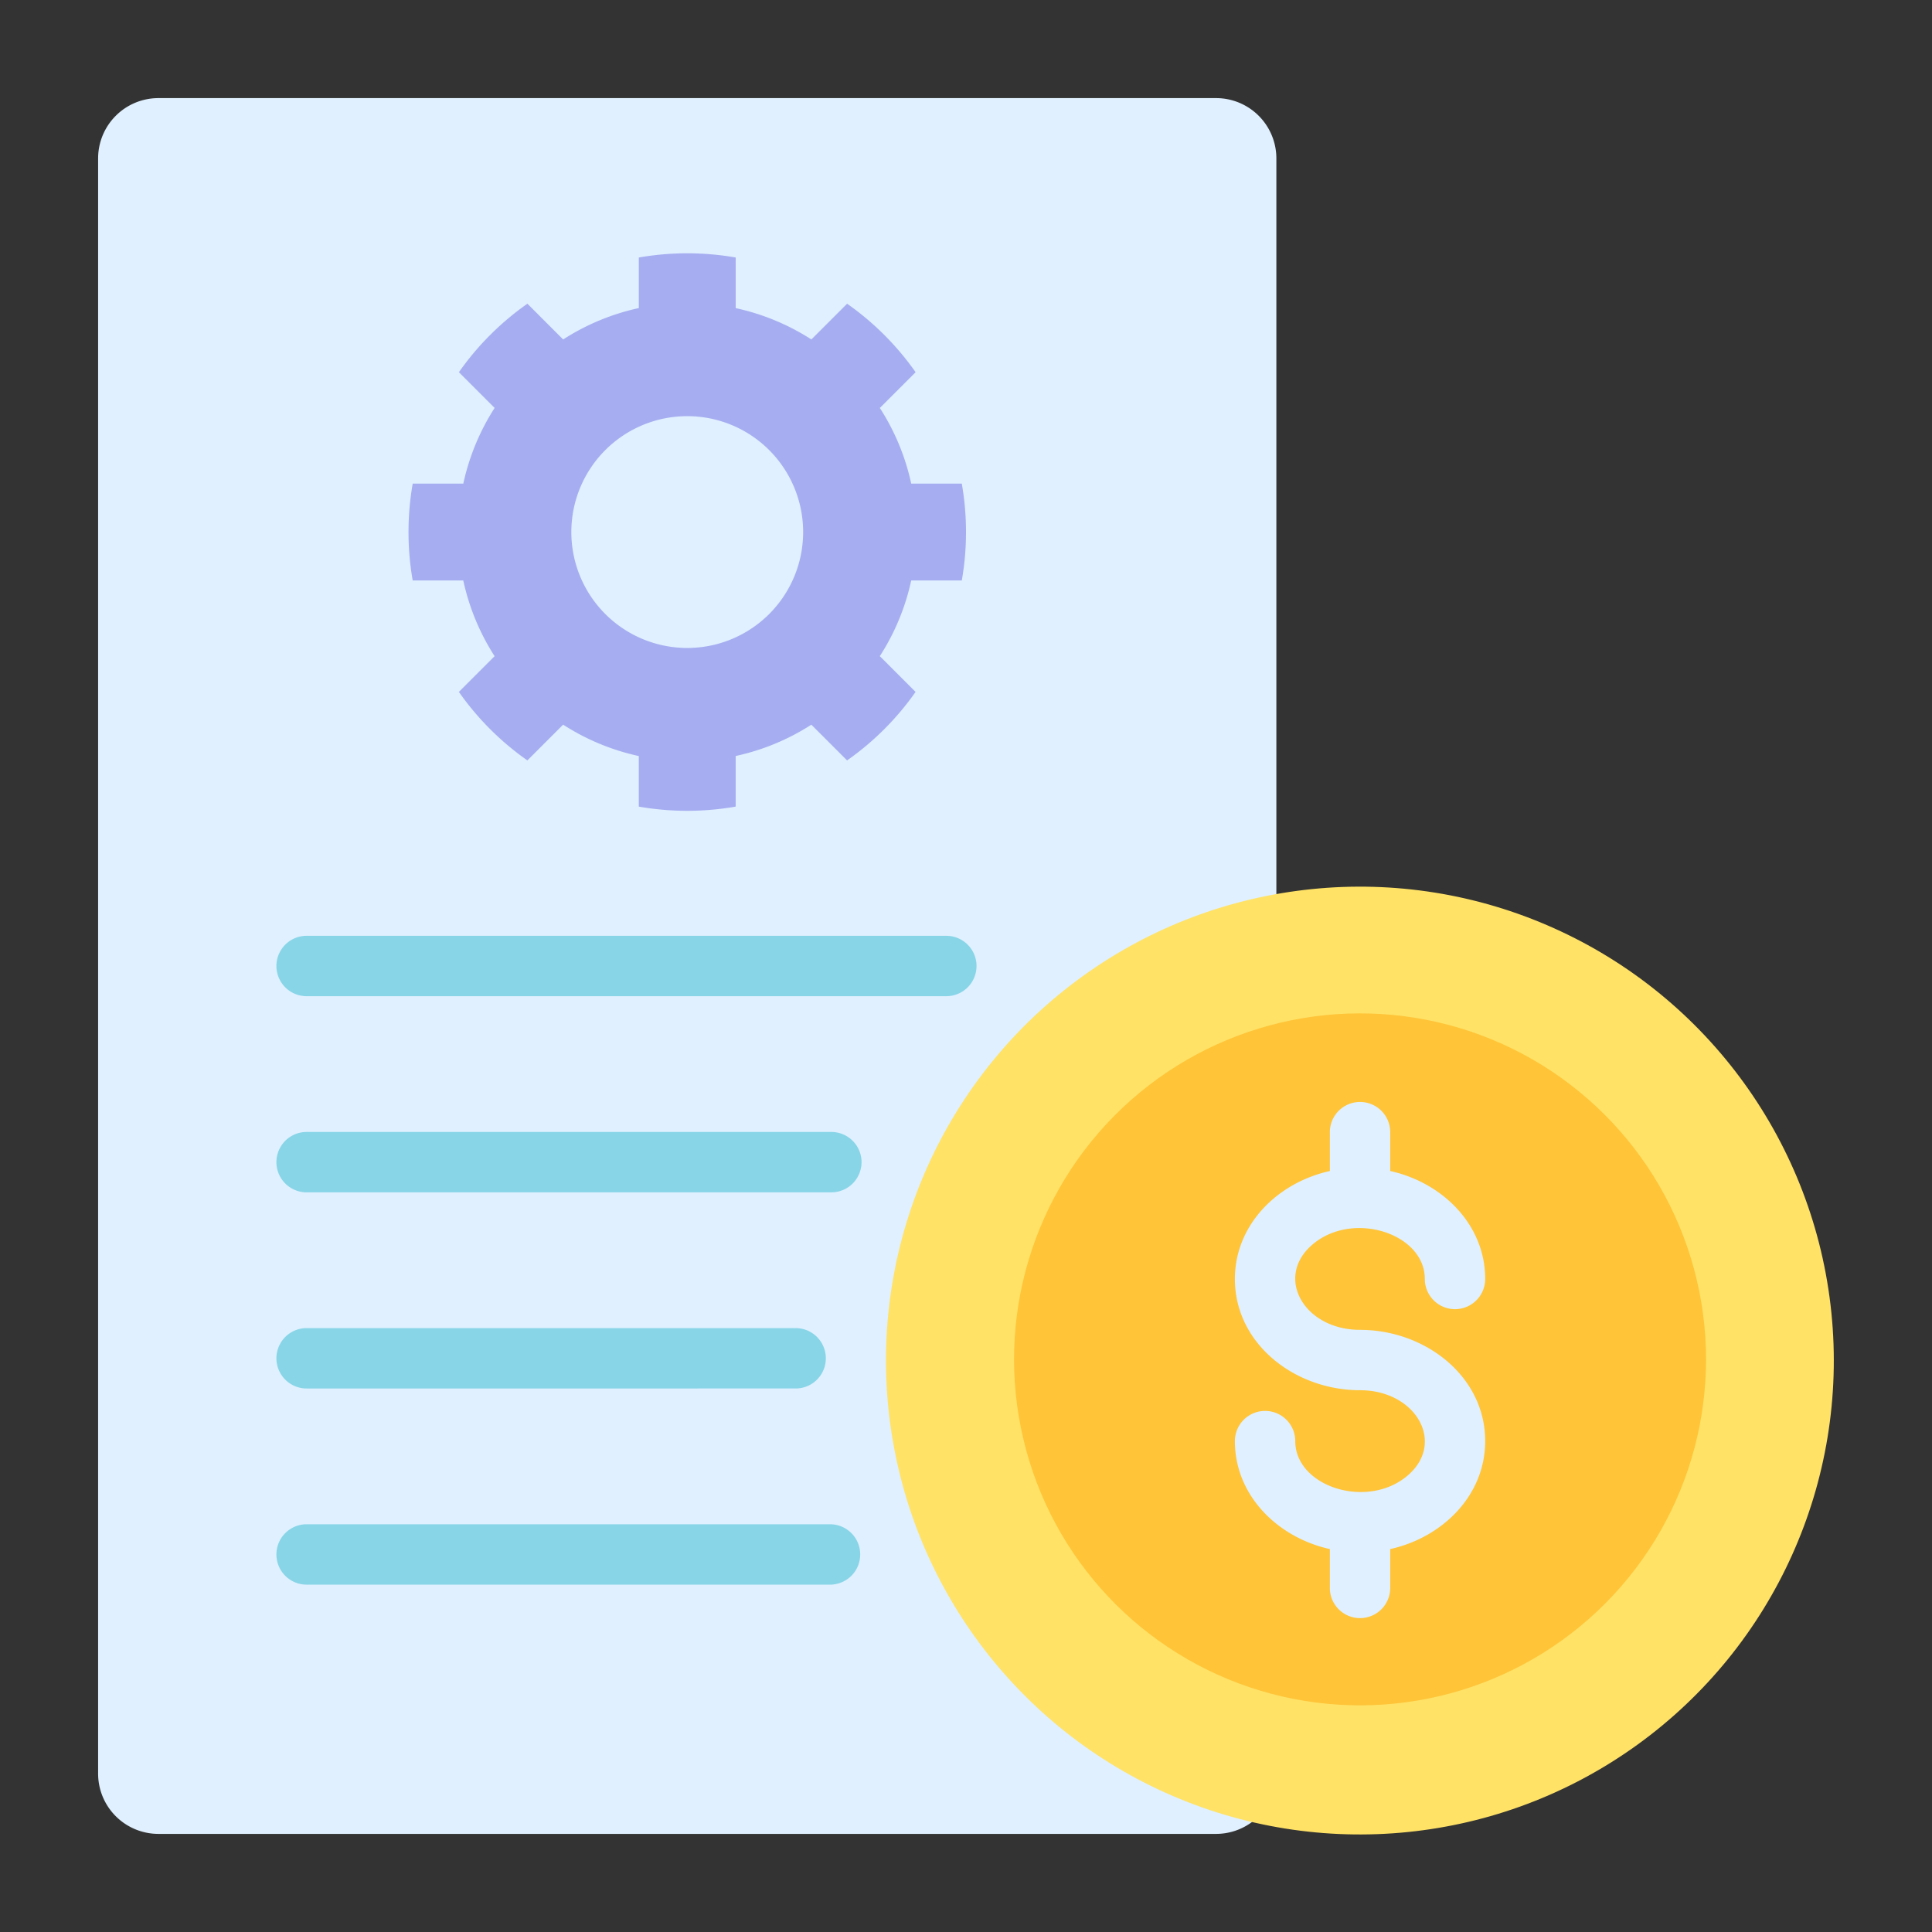 <svg xmlns="http://www.w3.org/2000/svg" id="Layer_1" viewBox="0 0 512 512" data-name="Layer 1"><rect x="0" y="0" width="512" height="512" fill="#333333" stroke="none"/><path d="m41.984 26h280.284a15.983 15.983 0 0 1 15.983 15.983v428.034a15.983 15.983 0 0 1 -15.983 15.983h-280.285a15.983 15.983 0 0 1 -15.983-15.983v-428.033a15.984 15.984 0 0 1 15.984-15.984z" fill="#e0f0fe"></path><circle cx="360.426" cy="360.426" fill="#ffe266" r="125.575" transform="matrix(.995 -.101 .101 .995 -34.638 38.342)"></circle><circle cx="360.426" cy="360.426" fill="#ffc438" r="91.704" transform="matrix(.973 -.23 .23 .973 -73.167 92.45)"></circle><g fill-rule="evenodd"><path d="m393.593 338.944a8 8 0 0 1 -16 0c0-12.077-19.1-18.243-29.776-9.128-10.166 8.678-2.207 22.61 12.608 22.61 17.277 0 33.168 12.3 33.168 29.481 0 14.439-11.365 25.563-25.168 28.613v10.3a8 8 0 1 1 -16 0v-10.3c-13.8-3.051-25.168-14.174-25.168-28.613a8 8 0 0 1 16 0c0 12.076 19.1 18.243 29.776 9.128 10.166-8.677 2.208-22.61-12.609-22.61-17.275 0-33.167-12.3-33.167-29.481 0-14.438 11.365-25.562 25.168-28.613v-10.3a8 8 0 0 1 16 0v10.3c13.803 3.05 25.168 14.175 25.168 28.613z" fill="#e0f0fe"></path><path d="m254.879 153.838h-13.4a60.713 60.713 0 0 1 -8.317 20.048l9.476 9.476a74.284 74.284 0 0 1 -18.155 18.155l-9.467-9.468a60.91 60.91 0 0 1 -20.057 8.3v13.409a74.492 74.492 0 0 1 -25.675 0v-13.4a60.738 60.738 0 0 1 -20.047-8.317l-9.477 9.476a74.3 74.3 0 0 1 -18.155-18.155l9.468-9.467a60.961 60.961 0 0 1 -8.3-20.057h-13.401a74.525 74.525 0 0 1 0-25.675h13.409a60.944 60.944 0 0 1 8.3-20.057l-9.468-9.467a74.3 74.3 0 0 1 18.155-18.155l9.477 9.476a60.717 60.717 0 0 1 20.047-8.317v-13.4a74.468 74.468 0 0 1 25.675 0v13.412a60.952 60.952 0 0 1 20.057 8.3l9.467-9.467a74.284 74.284 0 0 1 18.155 18.155l-9.476 9.476a60.713 60.713 0 0 1 8.317 20.048h13.4a74.525 74.525 0 0 1 0 25.675zm-72.754-43.551a30.714 30.714 0 1 0 30.714 30.713 30.713 30.713 0 0 0 -30.714-30.713z" fill="#a7adf1"></path><path d="m81.253 419.946a8 8 0 1 1 0-16h138.712a8 8 0 0 1 0 16zm0-155.946a8 8 0 1 1 0-16h169.535a8 8 0 0 1 0 16zm0 51.982a8 8 0 1 1 0-16h139.063a8 8 0 0 1 0 16zm0 51.982a8 8 0 1 1 0-16h129.6a8 8 0 1 1 0 16z" fill="#88d5e8"></path></g></svg>